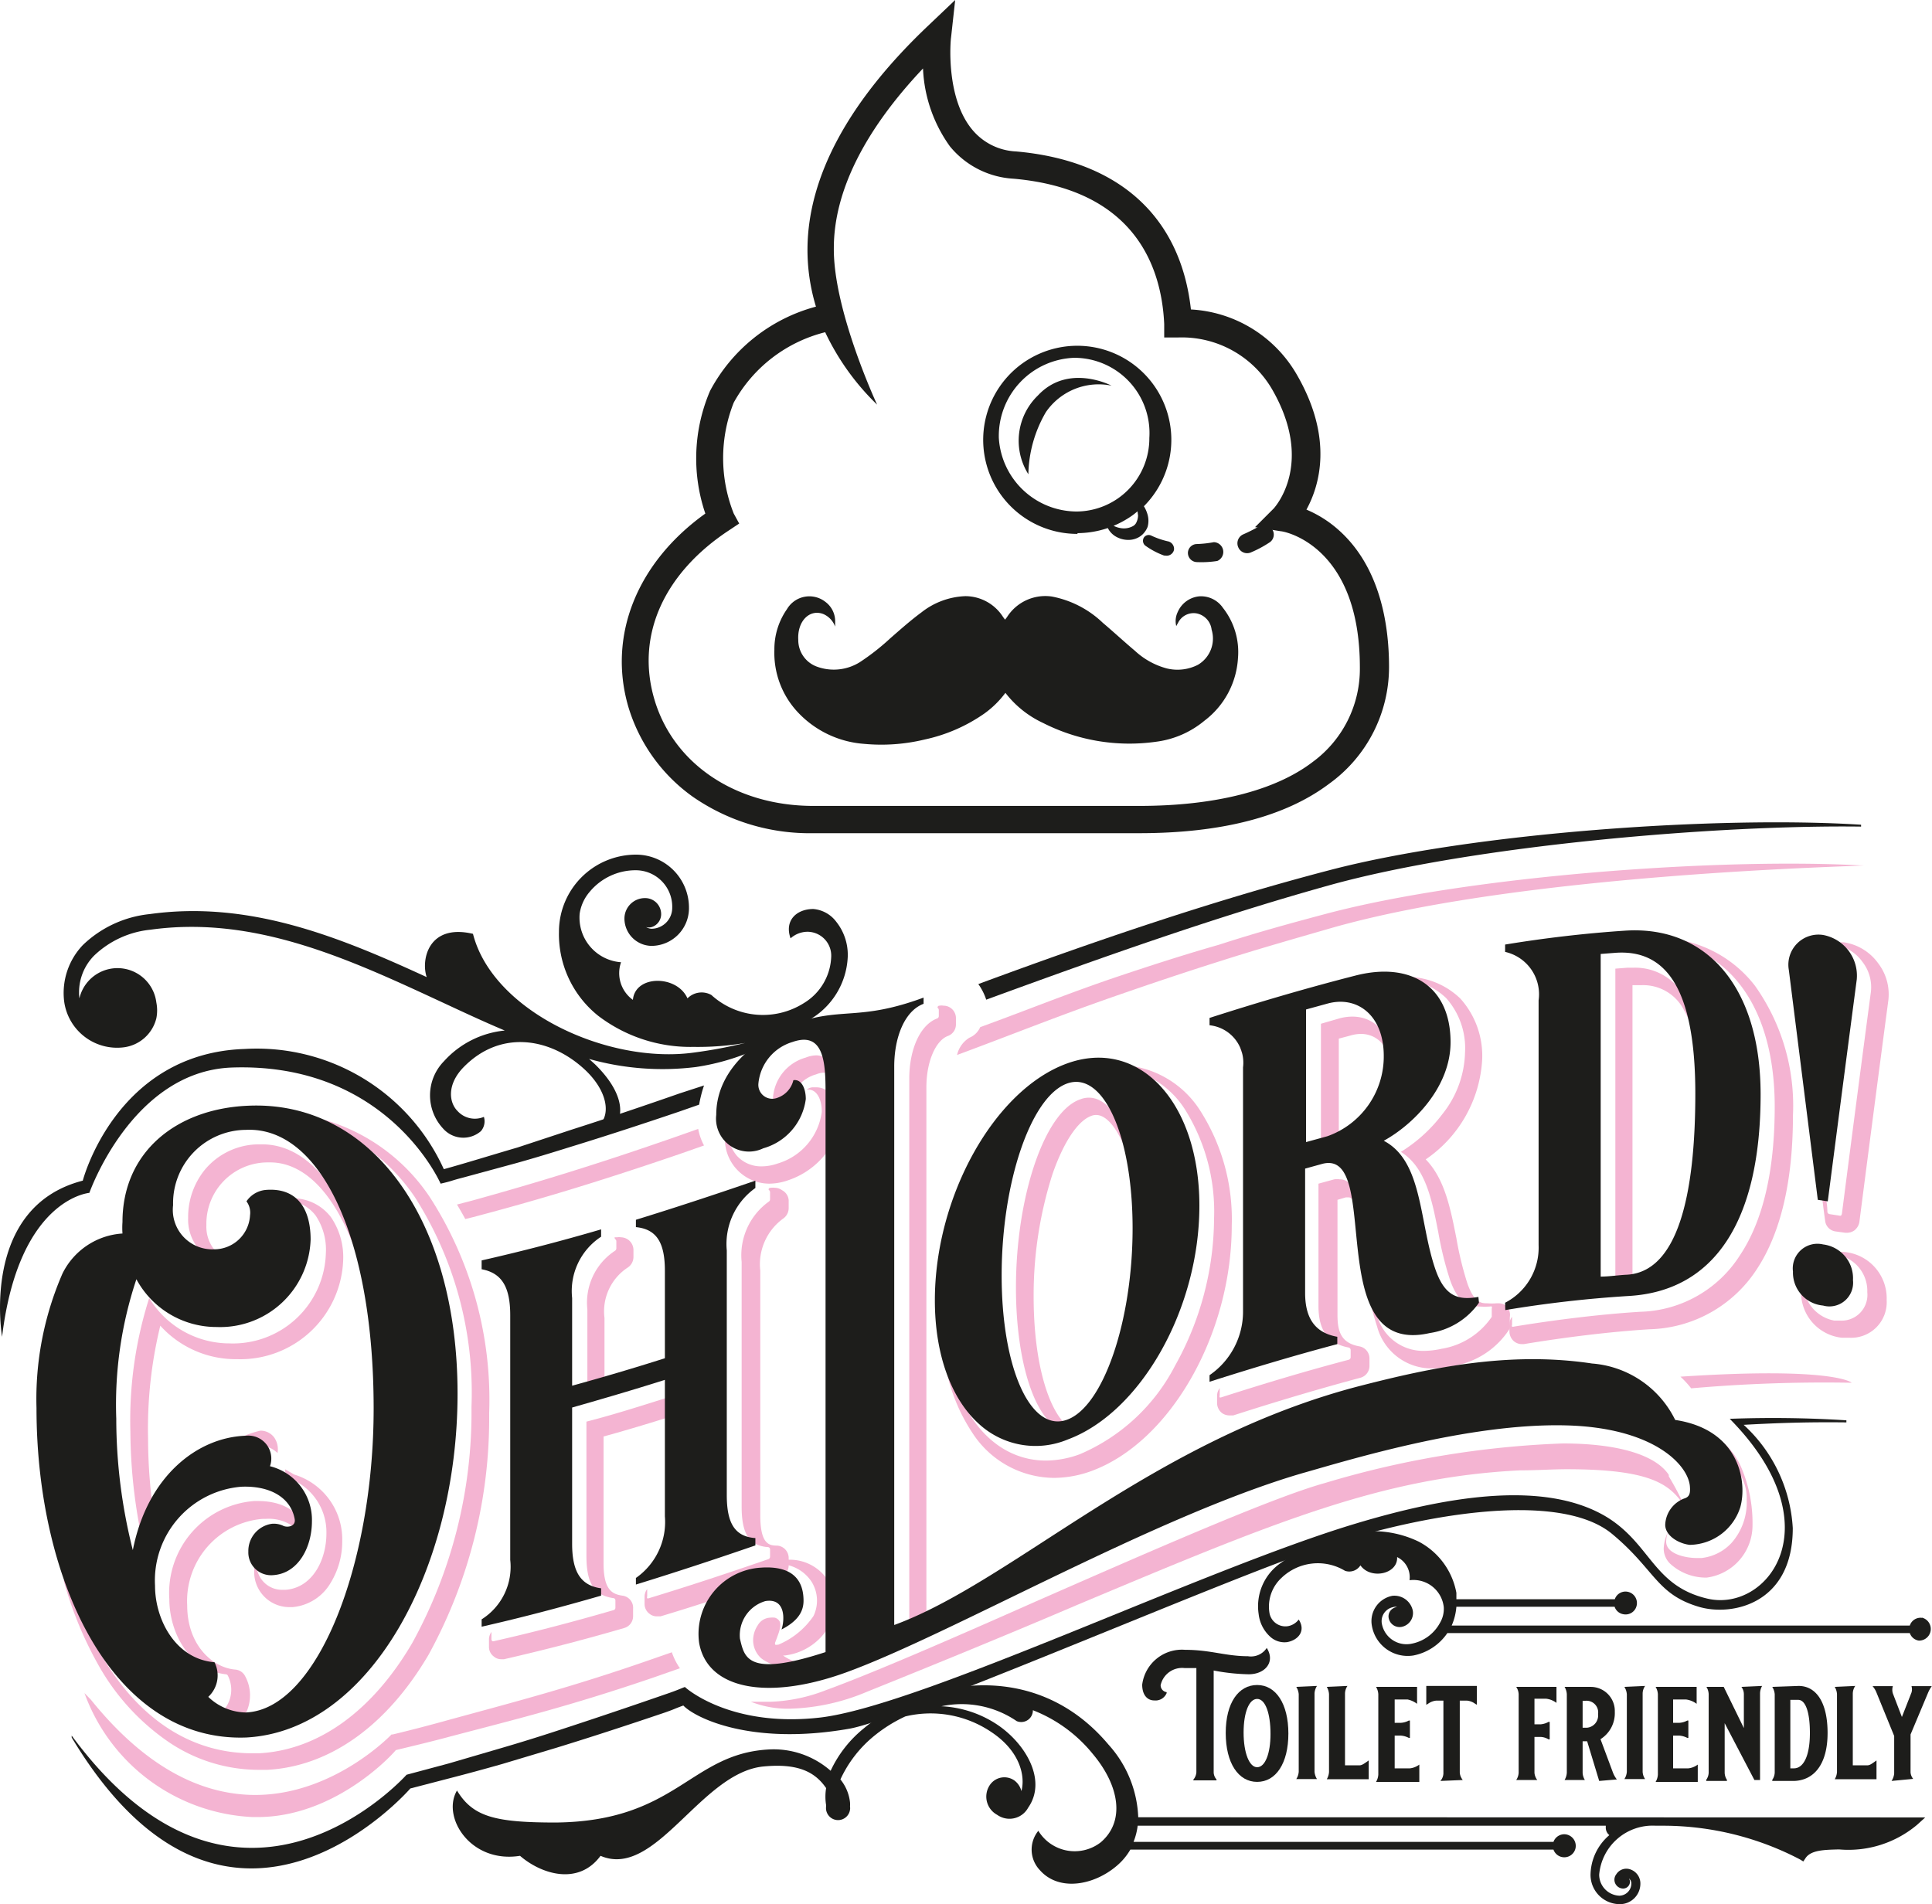 <svg id="Layer_1" data-name="Layer 1" xmlns="http://www.w3.org/2000/svg" viewBox="0 0 102.69 101.22"><defs><style>.cls-1{fill:#1d1d1b;}.cls-2{fill:#f4b4d2;}</style></defs><path class="cls-1" d="M66.37,89a10.82,10.82,0,0,1-1.86-.2v5.43a.6.6,0,0,0,.15.36v.05H63.43V94.6a.68.68,0,0,0,.16-.39V88.67c-.2,0-.41,0-.62,0a1.17,1.17,0,0,0-1.28.91.37.37,0,0,0,.32.37V90a.64.64,0,0,1-.66.39c-.36,0-.64-.28-.64-.84A2.13,2.13,0,0,1,63,87.7c1.34,0,2.15.34,3.33.34a1,1,0,0,0,1-.44h0C67.8,88.34,67.25,89,66.37,89Z"/><path class="cls-1" d="M66.82,89.57c1,0,1.66,1,1.66,2.58s-.66,2.57-1.66,2.57-1.67-1-1.67-2.6S65.83,89.57,66.82,89.57Zm.71,2.6c0-1.11-.28-1.86-.71-1.86s-.72.72-.72,1.79.3,1.84.72,1.84S67.53,93.23,67.53,92.17Z"/><path class="cls-1" d="M70,89.62v0a.82.82,0,0,0-.13.39v4.17a.86.86,0,0,0,.13.39v0H68.9v0a.82.82,0,0,0,.13-.39V90.06a.86.86,0,0,0-.13-.39v0Z"/><path class="cls-1" d="M71.62,89.62v0a.75.75,0,0,0-.13.39v3.83h.76c.13,0,.22-.06.5-.26h0v1H70.52v0a.84.84,0,0,0,.12-.39V90.06a.84.84,0,0,0-.12-.39v0Z"/><path class="cls-1" d="M74.82,90.34h-.69v1.24h.33a1,1,0,0,0,.42-.12h.06v.92h-.06a1.08,1.08,0,0,0-.42-.12h-.33V94h.81a1,1,0,0,0,.5-.2h0v.92h-2.3v0a.84.84,0,0,0,.12-.39V90.06a.84.84,0,0,0-.12-.39v0h2.18v.9h0A1.27,1.27,0,0,0,74.82,90.34Z"/><path class="cls-1" d="M76.56,94.67v0a.65.65,0,0,0,.16-.39V90.4h-.38a.88.88,0,0,0-.44.17l-.09.05h0v-1H78.5v1h0l-.09-.05a.85.85,0,0,0-.44-.17h-.38v3.83a.72.72,0,0,0,.16.39v0Z"/><path class="cls-1" d="M82.19,90.3h-.63v1.36h.33a1.06,1.06,0,0,0,.42-.13h.06v.93h-.06a.89.89,0,0,0-.42-.13h-.33v1.9a.71.71,0,0,0,.15.39v0H80.59v0a.75.75,0,0,0,.13-.39V90.06a.75.75,0,0,0-.13-.39v0h2.14v.85h0A1.13,1.13,0,0,0,82.19,90.3Z"/><path class="cls-1" d="M85,94.67l-.64-2.11h-.24v1.67a.78.78,0,0,0,.12.39v0H83.16v0a.84.84,0,0,0,.12-.39V90.06a.84.84,0,0,0-.12-.39v0h1.38A1.28,1.28,0,0,1,85.83,91a1.63,1.63,0,0,1-.76,1.45l.66,1.77a1.36,1.36,0,0,0,.21.37v0Zm-.06-3.55a.62.62,0,0,0-.68-.71h-.14v1.43h.24A.65.65,0,0,0,84.94,91.12Z"/><path class="cls-1" d="M87.44,89.62v0a.73.73,0,0,0-.13.39v4.17a.75.75,0,0,0,.13.39v0h-1.1v0a.82.82,0,0,0,.13-.39V90.06a.86.86,0,0,0-.13-.39v0Z"/><path class="cls-1" d="M89.62,90.34h-.69v1.24h.33a1,1,0,0,0,.42-.12h.06v.92h-.06a1.08,1.08,0,0,0-.42-.12h-.33V94h.81a1,1,0,0,0,.5-.2h0v.92H88v0a.84.84,0,0,0,.12-.39V90.06a.84.84,0,0,0-.12-.39v0h2.18v.9h0A1.2,1.2,0,0,0,89.62,90.34Z"/><path class="cls-1" d="M93.66,89.62v0a.82.82,0,0,0-.11.39v4.61h-.3L91.67,91.6v2.63a.71.71,0,0,0,.12.38v.06h-1.1v-.06a.7.7,0,0,0,.13-.38V90.06a.78.78,0,0,0-.12-.39v0h.92l1.07,2.19V90.06a.65.65,0,0,0-.13-.39v0Z"/><path class="cls-1" d="M95.6,89.62c.92,0,1.54.85,1.54,2.5s-.71,2.51-1.77,2.55H94.2v-.06a.72.72,0,0,0,.13-.38V90.06a.86.86,0,0,0-.13-.39v0Zm.6,2.5c0-1.16-.25-1.76-.62-1.76h-.42V94h.19C95.86,94,96.2,93.34,96.2,92.12Z"/><path class="cls-1" d="M98.61,89.62v0a.75.75,0,0,0-.13.39v3.83h.76c.14,0,.22-.06.5-.26h0v1H97.52v0a.84.84,0,0,0,.12-.39V90.06a.84.84,0,0,0-.12-.39v0Z"/><path class="cls-1" d="M100.54,94.67v0a.88.88,0,0,0,.14-.39v-2L99.75,90a1.17,1.17,0,0,0-.22-.37v0h1.08v0a.65.65,0,0,0,0,.39l.48,1.25.51-1.3a.59.59,0,0,0,0-.34v0h1.08v0a1.69,1.69,0,0,0-.19.33l-.94,2.24v2a.61.61,0,0,0,.14.36v0Z"/><path class="cls-2" d="M35.71,87.83l-1.15.4c-4.19,1.46-7.14,2.22-10.69,3.19-1,.28-2,.54-3,.78l-.06,0,0,0s-3.19,3.36-7.53,3.21c-3-.11-5.83-1.81-8.45-5.06L4.49,90a10,10,0,0,0,8.94,6.59h.26c4,0,7-3.13,7.35-3.56C22,92.8,23,92.56,24,92.29c3.38-.89,6.23-1.58,10.71-3.11l1.43-.5A3.33,3.33,0,0,1,35.71,87.83Z"/><path class="cls-2" d="M33.39,65.9a.7.7,0,0,0-.39-.13.58.58,0,0,0-.19,0l-.11,0c-.08,0,0,.09,0,.1a.14.14,0,0,1,.06.11v.39a.17.17,0,0,1-.06.11,3.3,3.3,0,0,0-1.48,3.13v4.49c.71-.2,1.32-.42.91-.31V70.06a2.78,2.78,0,0,1,1.25-2.69.68.68,0,0,0,.29-.55v-.39A.68.68,0,0,0,33.39,65.9Z"/><path class="cls-2" d="M41.57,63.27a.67.67,0,0,0-.38-.13.71.71,0,0,0-.21,0c-.16,0-.13.11-.11.12a.14.14,0,0,1,.06.11v.39a.14.14,0,0,1-.06.11,3.51,3.51,0,0,0-1.45,3.21v13c0,1.46.4,2.08,1.39,2.16a.12.12,0,0,1,.12.13v.39a.14.14,0,0,1-.09.12c-2.31.8-4.39,1.48-6.36,2.08h0a.11.11,0,0,1-.08,0,.12.12,0,0,1,0-.1v-.39h0a.67.67,0,0,0-.14.4v.39a.65.65,0,0,0,.27.53.61.61,0,0,0,.39.13l.19,0c2-.6,4.06-1.28,6.37-2.08a.68.68,0,0,0,.44-.63v-.39a.66.66,0,0,0-.61-.66c-.42,0-.9-.06-.9-1.62v-13a3,3,0,0,1,1.24-2.78.68.68,0,0,0,.27-.54V63.8A.65.65,0,0,0,41.57,63.27Z"/><path class="cls-2" d="M33.08,84.82c-.51-.08-1-.26-1-1.72V76.36c1.17-.32,2.36-.68,3.61-1.07,0,0,.09.22.11-1.1-1.62.51-3.14,1-4.63,1.38v7.14c0,1.45.41,2.09,1.42,2.24a.12.12,0,0,1,.12.13v.39a.13.13,0,0,1-.1.12c-2.24.65-4.32,1.19-6.36,1.65h0a.13.13,0,0,1-.08,0,.16.16,0,0,1-.05-.11v-.38h0a.68.68,0,0,0-.13.4v.39a.63.63,0,0,0,.25.51.6.6,0,0,0,.4.15l.15,0c2-.46,4.13-1,6.39-1.66a.65.65,0,0,0,.47-.63v-.39A.65.65,0,0,0,33.08,84.82Z"/><path class="cls-2" d="M13.84,65.28c0-.39-.06-.54-.16-.65a.2.2,0,0,1,0-.11l-.06.1a.69.69,0,0,0,.09.75h0a.83.83,0,0,1,0,.3,1,1,0,0,1-.08.37A1.53,1.53,0,0,0,13.84,65.28Z"/><path class="cls-2" d="M7.7,82.49a9.73,9.73,0,0,1,.54-1.55,28.08,28.08,0,0,1-.37-4.47,23.16,23.16,0,0,1,.65-6,5.4,5.4,0,0,0,4,1.78h.09A5.47,5.47,0,0,0,18.24,67a3.76,3.76,0,0,0-.65-2.3,2.55,2.55,0,0,0-2.14-1H15.2a2.26,2.26,0,0,0-.92.28,2.13,2.13,0,0,1,.56-.15h.22a2,2,0,0,1,1.72.79,3.25,3.25,0,0,1,.54,2,4.94,4.94,0,0,1-5.16,4.79h-.08A5,5,0,0,1,7.93,69a21.44,21.44,0,0,0-1,7.1A28.34,28.34,0,0,0,7.7,82.49Z"/><path class="cls-2" d="M13.66,91.58h.09a3.05,3.05,0,0,0,1.36-.41,2.3,2.3,0,0,1-1,.27h-.07a2,2,0,0,1-1-.32,2.13,2.13,0,0,0,0-2,.65.65,0,0,0-.53-.37c-1.24-.1-2.56-1.33-2.56-3.41a4.38,4.38,0,0,1,4-4.6h.17a2.25,2.25,0,0,1,1.77.66l-.26,0h-.13a2,2,0,0,0-.88.27,1.34,1.34,0,0,1,.52-.14h.1a1.47,1.47,0,0,1,.59.13.57.57,0,0,0,.18,0,.24.24,0,0,0,.2-.07.23.23,0,0,0,0-.19c-.19-1-1.13-1.61-2.5-1.61h-.2A4.9,4.9,0,0,0,9,85c0,1.79,1.06,3.78,3,4a.12.12,0,0,1,.11.07,1.66,1.66,0,0,1-.26,1.88A2.79,2.79,0,0,0,13.66,91.58Z"/><path class="cls-2" d="M22.88,63.69a10.12,10.12,0,0,0-6.76-4.42.88.88,0,0,1-.09.2,8.91,8.91,0,0,1,2.61,1,10.3,10.3,0,0,1,3.42,3.18,19.34,19.34,0,0,1,3,11.14,25.42,25.42,0,0,1-3.15,12.55c-2.12,3.62-5,5.7-8.16,5.86h-.34c-3.31,0-6.12-1.87-8.13-5.41a20.49,20.49,0,0,1-1.62-3.8.92.92,0,0,1-.28,0,19.82,19.82,0,0,0,1.84,4.5A12.13,12.13,0,0,0,8.82,92.5a8.55,8.55,0,0,0,5,1.58h.37c3.32-.17,6.37-2.34,8.59-6.12A26.12,26.12,0,0,0,26,75.13,19.86,19.86,0,0,0,22.88,63.69Z"/><path class="cls-2" d="M18.47,65.44a16.85,16.85,0,0,1,.93,2.66.62.62,0,0,1,.22-.1,17.84,17.84,0,0,0-1.06-3.17c-1.18-2.59-2.78-4-4.63-4h-.17a3.75,3.75,0,0,0-2.88,1.36A4,4,0,0,0,10,64.74a2.43,2.43,0,0,0,.49,1.56A1.88,1.88,0,0,0,12,67h0A1.83,1.83,0,0,0,13,66.7a1.34,1.34,0,0,1-.54.12h0a1.36,1.36,0,0,1-1.12-.46,1.94,1.94,0,0,1-.37-1.23,3.26,3.26,0,0,1,3.25-3.34h.15C15.46,61.79,17.1,62.42,18.47,65.44Z"/><path class="cls-2" d="M13.84,76.05a5.29,5.29,0,0,0-2.7,1.57,5.76,5.76,0,0,1,2.53-.78h.08a1.4,1.4,0,0,1,1,.4,1.1,1.1,0,0,0-.17-.82A.9.9,0,0,0,13.84,76.05Z"/><path class="cls-2" d="M15.63,78.38l-.15-.09-.33-.19a1.44,1.44,0,0,1,0,.41,3.06,3.06,0,0,1,2.2,3c0,1.42-.75,2.9-2.18,3H15a1.35,1.35,0,0,1-1.36-1.4,1.58,1.58,0,0,1,.16-.68,2.05,2.05,0,0,0-.29,1.08,1.87,1.87,0,0,0,1.88,1.92h.16a2.61,2.61,0,0,0,2-1.25,4.21,4.21,0,0,0,.64-2.27A3.6,3.6,0,0,0,15.63,78.38Z"/><path class="cls-2" d="M44.25,83.78v.81A2.19,2.19,0,0,0,44,84a2.41,2.41,0,0,0-2-1.09,2.55,2.55,0,0,0-.86.15l-.39.15a2.9,2.9,0,0,1,.6-.07h0a2.09,2.09,0,0,1,1.78.93,1.89,1.89,0,0,1,.11,1.83,4.22,4.22,0,0,1-1.88,1.53h-.06a.16.16,0,0,1-.09,0,.15.15,0,0,1,0-.14l.09-.24c.11-.3.24-.65.14-.86a.43.43,0,0,0-.26-.2,1.18,1.18,0,0,0-.25,0,.8.8,0,0,0-.65.4,1.46,1.46,0,0,0-.25.76,1.3,1.3,0,0,0,.43,1,2.41,2.41,0,0,0,1.62.47,6.24,6.24,0,0,0,.72,0,1.36,1.36,0,0,1,0-.2A2.17,2.17,0,0,1,41.62,88h.1a3.13,3.13,0,0,0,2.51-1.89l0,0v.51a.86.86,0,0,1,.13-.14V83.86Z"/><path class="cls-2" d="M44.19,60.05a16.27,16.27,0,0,0,0-1.85,1,1,0,0,0-.83-.4l-.19,0a.58.58,0,0,0-.29.12h.09c.42,0,.71.47.71,1.18a3.31,3.31,0,0,1-2.35,2.75,2.57,2.57,0,0,1-.84.15,1.73,1.73,0,0,1-1.33-.57,2.16,2.16,0,0,1-.49-1.32.41.41,0,0,1-.13-.08c0,.1,0,.2,0,.3a2.37,2.37,0,0,0,2.35,2.59,3.08,3.08,0,0,0,1-.18,4.25,4.25,0,0,0,2.33-1.9A7.42,7.42,0,0,1,44.19,60.05Z"/><path class="cls-2" d="M41.67,58.94a.86.86,0,0,0,.27,0,1.51,1.51,0,0,0,.22-.11h0l-.1,0H42a.21.21,0,0,1,0-.13,1.9,1.9,0,0,1,1.38-1.59,1.12,1.12,0,0,1,.39-.09c.11,0,.23,0,.34.38a1,1,0,0,1,.18-.27,1.55,1.55,0,0,0-.05-.23c-.15-.54-.43-.8-.86-.8a1.61,1.61,0,0,0-.56.12,2.39,2.39,0,0,0-1.73,2.09A.59.59,0,0,0,41.67,58.94Z"/><path class="cls-2" d="M92.52,77.93a3.87,3.87,0,0,0-1.25-1.52,1.53,1.53,0,0,1,0,.38,1,1,0,0,1,.17.18.61.61,0,0,1,.13.22,1.24,1.24,0,0,0,.17.27,1.42,1.42,0,0,1,.08.18l.21.17a2.47,2.47,0,0,1,.81,1.93A3.24,3.24,0,0,1,92.05,82a2.56,2.56,0,0,1-1.61.82h-.25c-.63,0-1.63-.23-1.63-.87a1.55,1.55,0,0,1,.1-.52,2.18,2.18,0,0,0-.23.89,1.12,1.12,0,0,0,.34.8,2.81,2.81,0,0,0,1.82.74h.13a2.8,2.8,0,0,0,2.43-2.78A7.55,7.55,0,0,0,92.52,77.93Z"/><path class="cls-2" d="M50.53,53.58a.64.64,0,0,0-.38-.12.57.57,0,0,0-.22,0c-.09,0-.11.1-.09.12a.14.14,0,0,1,.06.11v.33a.14.14,0,0,1-.09.12c-.89.33-1.48,1.62-1.48,3.2V86.24a12.73,12.73,0,0,1,1.17-.65v0l-.26.14V57.78c0-1.32.48-2.46,1.14-2.71a.65.65,0,0,0,.43-.62v-.33A.66.66,0,0,0,50.53,53.58Z"/><path class="cls-2" d="M42.58,58.39a.84.84,0,0,0,.12-.32.69.69,0,0,0-.12.31Z"/><path class="cls-2" d="M88.7,78.48l0-.08C88,77.34,86,76.73,83.06,76.73A50,50,0,0,0,70.4,78.84c-2.75.76-9.17,3.58-15.37,6.3-4.5,2-8.75,3.84-11.12,4.7a8.9,8.9,0,0,1-2.93.62H39.91a5.35,5.35,0,0,0,2.07.37,11.24,11.24,0,0,0,4.1-.9c4.3-1.73,8-3.26,11.18-4.62,10.41-4.37,16.14-6.78,23.52-7.15.91,0,1.75-.06,2.49-.06,4.49,0,5.52.8,6.28,2A14.71,14.71,0,0,0,88.7,78.48Z"/><path class="cls-2" d="M57.26,76c-1,0-2.32-2.47-2.32-7.1a21.1,21.1,0,0,1,1-6.48c.58-1.68,1.34-2.84,2.06-3.1a.65.65,0,0,1,.27-.05c.52,0,1.09.66,1.53,1.78q.16.44.3.93a.89.89,0,0,1,.14-.45c-.11-.38-.22-.74-.35-1.07-.53-1.36-1.25-2.11-2-2.11a1.19,1.19,0,0,0-.45.08C55.54,59.05,54,63.57,54,68.45c0,4.35,1.22,7.63,2.84,7.63a1.49,1.49,0,0,0,.72-.21l-.06,0A1,1,0,0,1,57.26,76Z"/><path class="cls-2" d="M63.82,59.08a5.23,5.23,0,0,0-4.31-2.47l-.06.15A4.83,4.83,0,0,1,63,59a10.22,10.22,0,0,1,1.53,5.77,16.18,16.18,0,0,1-2.07,7.82A10.19,10.19,0,0,1,57.4,77.3a5.3,5.3,0,0,1-1.8.34c-2.57,0-4.52-2.12-5.17-5.37a2.7,2.7,0,0,1-.29-.56,9.5,9.5,0,0,0,1.54,4.45A5.21,5.21,0,0,0,56,78.56a5.85,5.85,0,0,0,2-.36c4.19-1.53,7.47-7.26,7.47-13.06A10.71,10.71,0,0,0,63.82,59.08Z"/><path class="cls-2" d="M74.07,56.78c0-1.64-.88-2.74-2.19-2.74a2.63,2.63,0,0,0-.67.09l-1,.29v6.77l1-.26a3.92,3.92,0,0,0,.71-.29,2.85,2.85,0,0,1-.46.17l-.3.08V55.21l.64-.17a2,2,0,0,1,.53-.08c1,0,1.67.87,1.67,2.22a3.81,3.81,0,0,1-.3,1.49A4.36,4.36,0,0,0,74.07,56.78Z"/><path class="cls-2" d="M66.44,56.28a1.56,1.56,0,0,0-.51-.67v0A.66.66,0,0,0,66.44,56.28Z"/><path class="cls-2" d="M80.07,69.43a.62.62,0,0,0-.42-.15h-.11a3.13,3.13,0,0,1-.48,0c-.3,0-.7,0-1.07-1.07a17.75,17.75,0,0,1-.58-2.39c-.31-1.56-.62-3.16-1.63-4.19a6.88,6.88,0,0,0,3-5.29,4.55,4.55,0,0,0-1.16-3.26,4.11,4.11,0,0,0-3-1.15,6.48,6.48,0,0,0-1.7.23c-.53.13-1,.28-1.45.43l1.19-.32a6.35,6.35,0,0,1,1.57-.21,3.6,3.6,0,0,1,2.64,1,4,4,0,0,1,1,2.88,5.46,5.46,0,0,1-1.21,3.29,8.06,8.06,0,0,1-2.2,2c1.32.83,1.65,2.54,2,4.34a18,18,0,0,0,.61,2.46c.35,1,.8,1.42,1.56,1.42a4.26,4.26,0,0,0,.57,0h0a.16.16,0,0,1,.09,0,.15.15,0,0,1,0,.11V70a4,4,0,0,1-2.68,1.7,4.52,4.52,0,0,1-.93.11,2.54,2.54,0,0,1-2.48-1.87,14.8,14.8,0,0,1-.68-3.74c-.19-1.88-.35-3.51-1.31-3.51a1,1,0,0,0-.29,0l-.84.23v6.5c0,1.31.51,2,1.6,2.21a.14.14,0,0,1,.11.13v.39a.14.14,0,0,1-.1.13c-2.13.56-4.35,1.22-6.78,2h0a.11.11,0,0,1-.08,0,.12.12,0,0,1,0-.1v-.39h0a.67.67,0,0,0-.14.4v.39a.68.68,0,0,0,.27.54.69.69,0,0,0,.39.12l.2,0c2.42-.78,4.63-1.43,6.75-2a.65.65,0,0,0,.49-.64v-.38a.65.65,0,0,0-.53-.65c-1-.18-1.17-.81-1.17-1.69v-6.1l.44-.13.16,0c.49,0,.67,1.83.79,3a15.24,15.24,0,0,0,.72,3.88,3,3,0,0,0,3,2.21,5,5,0,0,0,1-.12,4.42,4.42,0,0,0,3.05-2,.69.69,0,0,0,0-.24v-.36A.67.67,0,0,0,80.07,69.43Z"/><path class="cls-2" d="M66.62,57.35a3.52,3.52,0,0,0,0-.58,5.25,5.25,0,0,0-.09,1V70.79a3.25,3.25,0,0,1-.27,1.32,3.69,3.69,0,0,0,.4-1.72Z"/><path class="cls-2" d="M93.28,52.4a6.52,6.52,0,0,0-4.77-2.53.51.51,0,0,1-.07.17c3.66.47,5.89,3.74,5.89,8.78,0,3.41-.62,6.07-1.85,7.91a6.47,6.47,0,0,1-5.29,3c-2.1.13-4.48.42-6.73.79h0a.16.16,0,0,1-.09,0,.12.12,0,0,1,0-.1V70h0a.63.63,0,0,0-.14.4v.38a.7.7,0,0,0,.23.51.67.67,0,0,0,.43.16h.1c2.23-.37,4.6-.66,6.69-.79a7,7,0,0,0,5.69-3.18c1.28-1.93,1.93-4.69,1.93-8.2A11,11,0,0,0,93.28,52.4Z"/><path class="cls-2" d="M87.55,68.14h-.07l-.71,0V52.37h.46a2.43,2.43,0,0,1,2.28,1.33,5.78,5.78,0,0,1,.62,1.67,1.13,1.13,0,0,1,.2-.13,7.06,7.06,0,0,0-.76-2.2,3,3,0,0,0-2.73-1.6l-.33,0-.65.05V68.37l1.26-.09a2.12,2.12,0,0,0,.45-.07A.19.19,0,0,1,87.55,68.14Z"/><path class="cls-2" d="M98,66.55l-.37,0h0a2,2,0,0,0-1,.25,1.66,1.66,0,0,1,.61-.11h0l.3,0a1.94,1.94,0,0,1,1.71,2,1.37,1.37,0,0,1-1.43,1.51l-.32,0A2,2,0,0,1,96,67.5a2.4,2.4,0,0,0-.27,1.14,2.43,2.43,0,0,0,2.16,2.47l.39,0a1.89,1.89,0,0,0,2-2A2.47,2.47,0,0,0,98,66.55Z"/><path class="cls-2" d="M99.84,51.22A2.75,2.75,0,0,0,98,50.09l-.34,0h0a2.2,2.2,0,0,0-1.08.28,1.62,1.62,0,0,1,.69-.15h0l.27,0a2.26,2.26,0,0,1,1.46.92,2.18,2.18,0,0,1,.44,1.6q-.78,5.88-1.54,11.79a.19.19,0,0,1-.05.09.13.13,0,0,1-.08,0h0l-.52-.08a.14.14,0,0,1-.12-.11c0-.44-.11-.88-.16-1.32l-.18.06c.07.58.14,1.15.22,1.72a.64.64,0,0,0,.56.57l.51.07h.1a.68.68,0,0,0,.39-.13.72.72,0,0,0,.26-.44q.76-5.91,1.54-11.79A2.71,2.71,0,0,0,99.84,51.22Z"/><path class="cls-1" d="M3.32,67.7a3.82,3.82,0,0,1,3.19-2.13,4.22,4.22,0,0,1,0-.61c0-3.7,2.83-6,6.62-6.18,6.57-.33,11.19,6,11.19,15.3S19.67,92,13.1,92.36C6,92.63,1.94,84.08,1.94,74.85A16.69,16.69,0,0,1,3.32,67.7ZM7.06,82.4c.79-4,3.49-6,6-6.08a1.22,1.22,0,0,1,1.29,1.62,2.94,2.94,0,0,1,2.23,2.93c0,1.35-.71,2.77-2.06,2.86h0a1.21,1.21,0,0,1-1.32-1.25A1.46,1.46,0,0,1,14.45,81a1.18,1.18,0,0,1,.63.12c.25.09.66,0,.58-.39-.22-1.14-1.32-1.76-2.83-1.7a5,5,0,0,0-4.59,5.26c0,1.82,1.1,3.9,3.16,4.07a1.55,1.55,0,0,1-.33,1.84,2.93,2.93,0,0,0,2,.83c3.8-.16,6.79-7.88,6.79-16.16,0-9.12-2.86-15-6.79-14.81a3.9,3.9,0,0,0-3.87,4,2.1,2.1,0,0,0,2.17,2.35,1.91,1.91,0,0,0,1.92-1.81,1,1,0,0,0-.19-.74,1.39,1.39,0,0,1,1.07-.61c1.62-.11,2.34,1,2.34,2.64a4.81,4.81,0,0,1-5,4.65A4.83,4.83,0,0,1,7.25,68a21,21,0,0,0-1.07,7.41A28.44,28.44,0,0,0,7.06,82.4Z"/><path class="cls-1" d="M92.5,80.12a2.86,2.86,0,0,1-2.69,2c-.6-.07-1.3-.49-1.3-1.07a1.56,1.56,0,0,1,1-1.39c.31-.09.34-.3.31-.67-.12-1.18-2-3.1-6.56-3.22-5.2-.14-11.69,1.88-14.07,2.55C61.36,80.61,50.57,86.86,45,88.89c-4.17,1.52-7.4.93-7.84-1.56a3.53,3.53,0,0,1,3.31-4c1.55-.1,2.24.57,2.24,1.76,0,.61-.34,1.1-1.17,1.53.17-.5.23-1.69-.86-1.51a1.89,1.89,0,0,0-1.35,2c.24,1,.39,2.07,4.55.71V58.07c0-1.56-.08-3.27-1.76-2.68a2.55,2.55,0,0,0-1.81,2.22.74.74,0,0,0,1,.75,1.31,1.31,0,0,0,.86-.94c.44-.07.66.46.66,1a3.13,3.13,0,0,1-2.26,2.62,1.75,1.75,0,0,1-2.5-1.78c0-2.61,2.5-4.25,4.23-4.87,2.45-.87,3.38-.1,6.79-1.36v.33c-1,.37-1.56,1.77-1.56,3.33V86.38c6.34-2.32,13.75-9.89,24.84-12.73,3.59-.92,7.8-1.84,12.25-1.17a5.38,5.38,0,0,1,4.42,3C92.5,76,92.87,78.82,92.5,80.12Z"/><path class="cls-1" d="M63.75,64.09c0,5.52-3.14,11-7,12.43A4.44,4.44,0,0,1,52,75.66c-1.42-1.3-2.31-3.61-2.31-6.54,0-5.52,3.16-11.17,7-12.58S63.75,58.57,63.75,64.09Zm-3.55,1.2c0-4.94-1.57-8.39-3.49-7.69s-3.47,5.26-3.47,10.2,1.54,8.36,3.47,7.67S60.2,70.23,60.2,65.29Z"/><path class="cls-1" d="M78.61,69.25A3.88,3.88,0,0,1,76,70.86c-5.8,1.33-2.48-9.78-5.69-9l-.94.26v6.61c0,1.5.66,2.14,1.71,2.33v.39c-2.27.6-4.53,1.28-6.79,2V73.1a4.09,4.09,0,0,0,1.78-3.36v-13a2,2,0,0,0-1.78-2.24v-.39c2.58-.83,5.17-1.59,7.75-2.25,2.91-.75,5.06.54,5.06,3.54,0,2.41-2,4.39-3.55,5.24,2.09,1.09,1.87,4.32,2.75,6.85.5,1.43,1.21,1.64,2.28,1.45ZM73.55,56.13c0-2.17-1.42-3.22-3-2.78l-1.13.31v7.05l1.13-.31A4.5,4.5,0,0,0,73.55,56.13Z"/><path class="cls-1" d="M80,69.25a3.3,3.3,0,0,0,1.78-3.07v-13A2.31,2.31,0,0,0,80,50.6v-.39c2.13-.35,4.27-.6,6.4-.74,4.32-.27,7.18,3,7.18,8.7,0,6.85-2.53,10.46-7,10.72a63.83,63.83,0,0,0-6.57.75ZM90.11,58.13c0-5.83-1.71-7.67-4.26-7.48l-.77.06V67.86c.47,0,.93-.08,1.4-.1C89.17,67.6,90.11,63.55,90.11,58.13Z"/><path class="cls-1" d="M98.69,52.07Q97.91,58,97.15,63.86l-.53-.08q-.77-6.12-1.54-12.22A1.6,1.6,0,0,1,96.9,49.7,2.2,2.2,0,0,1,98.69,52.07ZM95.3,67.59a1.31,1.31,0,0,1,1.6-1.44,1.81,1.81,0,0,1,1.59,1.9A1.26,1.26,0,0,1,96.9,69.4,1.76,1.76,0,0,1,95.3,67.59Z"/><path class="cls-1" d="M37.42,57.7l-1.29.42c-1.92.67-3.84,1.32-5.75,1.93L27.5,61c-1,.29-2.95.89-3.91,1.15A10.92,10.92,0,0,0,13,55.76c-6.85.23-8.6,7-8.6,7C-1.08,64.17.11,71.06.11,71.06,1,63.7,4.75,63.41,4.75,63.41S7,57,12.25,56.75c8.35-.33,11.17,6.17,11.17,6.17h0c.69-.16.48-.14,1.18-.32l2.87-.78c1-.28,1.91-.56,2.87-.86,1.92-.59,3.84-1.22,5.76-1.87l1.06-.37A6.88,6.88,0,0,1,37.42,57.7Z"/><path class="cls-1" d="M70.69,46.25C64.48,47.87,58.25,50,52,52.31a3.09,3.09,0,0,1,.42.83c6.09-2.23,12.16-4.39,18.23-6.08,7.65-2.13,20.7-3.22,28.27-3.12v-.1C91.37,43.36,78.34,44.25,70.69,46.25Z"/><path class="cls-1" d="M91.94,75.42h0c5.6,5.68,2,10.3-1.18,9.56-2.89-.67-3-2.89-5.36-4.34-3.15-1.9-8.12-1.23-13.41.37-8.09,2.44-23.07,9.67-28.4,10.29-4.79.55-7.17-1.6-7.18-1.62s-.34.15-1.06.39q-2.88,1-5.76,1.94c-.95.31-1.91.61-2.87.89l-2.87.84-2.24.6s-8.9,10-17.8-2.08v.1c8.34,13.88,18,2.71,18,2.71l2-.52q1.44-.37,2.88-.78l2.87-.86c1.92-.59,3.84-1.22,5.76-1.87.6-.21.43-.17,1-.38.63.66,3.62,2.15,8.84,1.23,2.8-.5,18.52-7.32,24.21-9.34s13.45-3.41,16.33-1c2.27,1.89,2.34,3.19,4.59,3.86,1.72.52,5-.11,5-4.18a8.06,8.06,0,0,0-2.61-5.49c2.14-.12,3.72-.15,5.46-.13V75.5A62,62,0,0,0,91.94,75.42Z"/><path class="cls-1" d="M44.45,49a1.7,1.7,0,0,0-1.22-.68c-.88,0-1.55.6-1.21,1.56a1.36,1.36,0,0,1,.9-.35,1.27,1.27,0,0,1,1.26,1.34,3,3,0,0,1-1.45,2.45,4.07,4.07,0,0,1-4.92-.43,1.06,1.06,0,0,0-1.27.18c-.55-1.25-2.78-1.26-2.9.08a1.75,1.75,0,0,1-.63-2,2.38,2.38,0,0,1-2.2-2.58,2.29,2.29,0,0,1,.53-1.16,3.17,3.17,0,0,1,2.47-1.15,1.94,1.94,0,0,1,1.92,2,1.11,1.11,0,0,1-1.11,1.11.66.66,0,0,1-.28-.09.53.53,0,0,0,.3,0,.72.72,0,0,0,.5-.74.85.85,0,0,0-.85-.8,1.09,1.09,0,0,0-1.1,1.08,1.46,1.46,0,0,0,1.43,1.46,2,2,0,0,0,2-2,2.82,2.82,0,0,0-2.79-2.85,4.1,4.1,0,0,0-4.12,4.1A5.55,5.55,0,0,0,31.8,54a8.08,8.08,0,0,0,5.06,1.65,15,15,0,0,0,2.75-.21,25.18,25.18,0,0,1-2.72.51c-4.58.64-10.7-2.18-11.75-6.31-2.38-.56-2.77,1.4-2.46,2.3-4.61-2.12-9.4-4.09-14.72-3.35a6,6,0,0,0-3.55,1.64,3.69,3.69,0,0,0-1,3A2.84,2.84,0,0,0,6.6,55.67a2.05,2.05,0,0,0,1.71-1.54,2.15,2.15,0,0,0,0-.84,2.08,2.08,0,0,0-4.09-.22A2.78,2.78,0,0,1,5,50.8a5.05,5.05,0,0,1,3-1.38c5.53-.77,10.57,1.57,15.44,3.83,1.14.53,2.27,1.06,3.39,1.53a5,5,0,0,0-3.23,1.63A2.59,2.59,0,0,0,23.56,60a1.43,1.43,0,0,0,2,.13.8.8,0,0,0,.16-.76,1.24,1.24,0,0,1-1.39-.3c-.47-.46-.58-1.41.29-2.32,2-2.07,4.72-1.58,6.55.19,1.11,1.09,1.26,2.25.74,2.8a.87.87,0,0,1-.56.3c.16.34.69.58,1.21,0,.77-.81.44-2.13-.95-3.48l-.3-.27a14.39,14.39,0,0,0,5.68.43,12.25,12.25,0,0,0,5.36-2.18l0,0,.22-.11a4.06,4.06,0,0,0,2.49-3.58A2.82,2.82,0,0,0,44.45,49Z"/><path class="cls-1" d="M102.16,86a.6.6,0,0,0-.65.41H77.16a3.09,3.09,0,0,0,.25-1h8.41a.59.59,0,0,0,.48.4A.6.6,0,0,0,87,85.3a.61.61,0,0,0-.51-.69.6.6,0,0,0-.66.4H77.41c0-.11,0-.23,0-.34a3.86,3.86,0,0,0-2-2.72,5.6,5.6,0,0,0-3.62-.43,8.26,8.26,0,0,0-3.68,1.54,2.79,2.79,0,0,0-1.21,2.74A1.92,1.92,0,0,0,67.51,87a1.12,1.12,0,0,0,.91.29c.59-.11,1-.6.61-1.2a.93.93,0,0,1-.56.35.86.86,0,0,1-1-.73,2.08,2.08,0,0,1,.65-1.84,2.79,2.79,0,0,1,3.37-.37.7.7,0,0,0,.82-.29c.54.77,2,.47,1.95-.44A1.19,1.19,0,0,1,74.92,84a1.62,1.62,0,0,1,1.82,1.44,1.46,1.46,0,0,1-.21.84A2.18,2.18,0,0,1,75,87.38a1.33,1.33,0,0,1-1.55-1.06.76.76,0,0,1,.6-.89.31.31,0,0,1,.21,0,.36.36,0,0,0-.2.06.49.49,0,0,0-.24.56.59.59,0,0,0,.68.43.75.75,0,0,0,.59-.88A1,1,0,0,0,74,84.83a1.37,1.37,0,0,0-1.08,1.6A1.93,1.93,0,0,0,75.13,88a2.84,2.84,0,0,0,1.8-1.19h24.58a.6.6,0,0,0,.48.4.62.62,0,0,0,.17-1.22Z"/><path class="cls-1" d="M60.5,96.6a6.1,6.1,0,0,0-1.58-3.86c-4-4.76-10.05-3.35-13-.87a6.32,6.32,0,0,0-1.77,2.26A4.6,4.6,0,0,0,40.8,93c-4.13.26-4.86,3.81-11.25,3.88-3.23,0-4.41-.3-5.26-1.7-.83,1.4.71,3.89,3.35,3.47,1.16,1,3.12,1.58,4.28,0,2.93,1.26,5.33-4.44,8.67-4.75,1.78-.17,2.71.26,3.32,1.15a2.81,2.81,0,0,0,0,.91.14.14,0,0,0,0,.06.64.64,0,1,0,1.27.18.49.49,0,0,0,0-.17,1.5,1.5,0,0,0,0-.22,2.33,2.33,0,0,0-.51-1.22,6.47,6.47,0,0,1,1.68-2.22,7.76,7.76,0,0,1,1.77-1.13,5.75,5.75,0,0,1,4.57.83c1.51,1,1.82,2.32,1.6,3.14a1,1,0,0,0-.38-.57.93.93,0,0,0-1.3.25A1.1,1.1,0,0,0,53,96.47a1.13,1.13,0,0,0,1.65-.38c1-1.43-.1-3.36-1.61-4.39a5.85,5.85,0,0,0-3-1,5.18,5.18,0,0,1,4,.79.62.62,0,0,0,.86-.58,7.68,7.68,0,0,1,3.18,2.32c1.43,1.7,1.73,3.59.43,4.7a2.26,2.26,0,0,1-3.32-.61,1.58,1.58,0,0,0,.08,2.09c1,1.14,2.85.83,4.09-.23a3.27,3.27,0,0,0,.72-.86H82.57a.61.61,0,0,0,1.18-.12.62.62,0,0,0-.52-.69.61.61,0,0,0-.66.4H60.25a3.5,3.5,0,0,0,.22-.86H85.35s0,.07,0,.11a.51.51,0,0,0,.19.39,2.82,2.82,0,0,0-1,2.1,1.56,1.56,0,0,0,1.56,1.57,1.09,1.09,0,0,0,1.09-1.1.79.79,0,0,0-.61-.77.63.63,0,0,0-.67.28.47.47,0,0,0,.37.76.36.36,0,0,0,.3-.17.34.34,0,0,0,0-.37.35.35,0,0,1,.13.27.65.65,0,0,1-.64.65A1.12,1.12,0,0,1,85,99.65a2.85,2.85,0,0,1,3-2.6h.51a15.71,15.71,0,0,1,7.16,1.79l.18.11.12-.18c.29-.43,1-.44,1.78-.46A5.67,5.67,0,0,0,101.9,97l.43-.39Z"/><path class="cls-1" d="M57.27,28.34a5.08,5.08,0,0,0,1.61-.27l.06.1a1.1,1.1,0,0,0,.44.39,1.31,1.31,0,0,0,.59.14,1.11,1.11,0,0,0,.62-.18,1,1,0,0,0,.26-.25A1,1,0,0,0,61,28a1.22,1.22,0,0,0,0-.63,1.73,1.73,0,0,0-.2-.46,5,5,0,1,0-3.53,1.47Zm-4.18-5.06a4.16,4.16,0,0,1,4-4.26,4,4,0,0,1,4,4.26,3.89,3.89,0,0,1-3.87,3.91A4.16,4.16,0,0,1,53.09,23.28Zm7.4,4.12a.86.86,0,0,1-.08.35.42.42,0,0,1-.18.21,1,1,0,0,1-.68.11,1.27,1.27,0,0,1-.36-.12,5.1,5.1,0,0,0,.77-.4h0s0,0,0,0a3.59,3.59,0,0,0,.5-.37Z"/><path class="cls-1" d="M55.59,21.91a3.4,3.4,0,0,1,3.49-1.41s-2.3-1.21-3.91.52a3.34,3.34,0,0,0-.51,4.19A6.78,6.78,0,0,1,55.59,21.91Z"/><path class="cls-1" d="M62.05,28.77a4.38,4.38,0,0,1-.86-.3h0a.31.31,0,0,0-.38.09.33.33,0,0,0,.06.44,4.1,4.1,0,0,0,1,.53h0l.05,0a.4.4,0,0,0,.48-.3A.41.41,0,0,0,62.05,28.77Z"/><path class="cls-1" d="M63.63,29.88a5.45,5.45,0,0,0,1.07-.06h0a.52.52,0,0,0-.18-1,5.88,5.88,0,0,1-.92.1h0a.48.48,0,0,0-.46.47A.49.49,0,0,0,63.63,29.88Z"/><path class="cls-1" d="M66.89,28h0a9,9,0,0,1-.82.41h0a.52.52,0,0,0-.25.69.51.51,0,0,0,.68.26h0a6,6,0,0,0,1-.54.5.5,0,0,0,.14-.65A.48.48,0,0,0,66.89,28Z"/><path class="cls-1" d="M63.74,31.7a1.39,1.39,0,0,0-1.14.83,1.11,1.11,0,0,0-.08.75l.1-.18a.92.92,0,0,1,1-.49,1,1,0,0,1,.78.86,1.62,1.62,0,0,1-.73,1.87,2.39,2.39,0,0,1-1.66.19,4,4,0,0,1-1.68-.93c-.57-.48-1.13-1-1.71-1.49a5.37,5.37,0,0,0-2.71-1.4,2.41,2.41,0,0,0-2.39,1.1l-.1.13-.11-.15a2.38,2.38,0,0,0-2-1.1,4,4,0,0,0-2.33.86c-.57.42-1.11.9-1.66,1.38A12.32,12.32,0,0,1,45.7,35.2a2.61,2.61,0,0,1-2.27.24,1.5,1.5,0,0,1-1-1.42c-.06-1,.6-1.66,1.33-1.38a1.16,1.16,0,0,1,.63.67c0-.12,0-.18,0-.25A1.28,1.28,0,0,0,43.88,32a1.38,1.38,0,0,0-2.05.38,3.71,3.71,0,0,0-.67,2.16,4.61,4.61,0,0,0,1.19,3.26,5.36,5.36,0,0,0,3.56,1.74,9.82,9.82,0,0,0,3.24-.23,8.74,8.74,0,0,0,3.17-1.38,5.08,5.08,0,0,0,1.12-1.1l0,0a5.4,5.4,0,0,0,2,1.6,10.13,10.13,0,0,0,6,1,5,5,0,0,0,2.58-1.12A4.5,4.5,0,0,0,65.8,35,3.8,3.8,0,0,0,65,32.31,1.41,1.41,0,0,0,63.74,31.7Z"/><path class="cls-1" d="M71.18,28.2a6.14,6.14,0,0,0-1.74-1.11c.69-1.26,1.46-3.78-.52-7.19a6.93,6.93,0,0,0-5.62-3.45c-.55-4.94-3.83-7.92-9.3-8.4a3.21,3.21,0,0,1-2.35-1.19C50.22,5.1,50.54,2,50.55,2l.22-2L49.34,1.36c-4.22,4-6.38,8-6.42,11.82a10.36,10.36,0,0,0,.45,3.12,9,9,0,0,0-5.63,4.48,9.11,9.11,0,0,0-.25,6.52c-3.63,2.6-5.2,6.49-4.09,10.28a9.06,9.06,0,0,0,3.42,4.77,10.9,10.9,0,0,0,6.41,1.94H60.55c4.38,0,7.78-.88,10.1-2.63a7.64,7.64,0,0,0,3.18-6.22C73.83,33.23,73.37,30.17,71.18,28.2ZM69.79,40.49c-2,1.54-5.23,2.35-9.24,2.35H43.23c-4.12,0-7.44-2.23-8.45-5.67s.56-6.75,4-9l.51-.34L39,27.3a8,8,0,0,1,0-5.9,7.68,7.68,0,0,1,4.86-3.74,13.19,13.19,0,0,0,2.76,3.85s-2.33-5-2.3-8.32c0-3,1.62-6.25,4.74-9.55a7.63,7.63,0,0,0,1.43,4.14A4.71,4.71,0,0,0,53.88,9.5c6.29.56,7.85,4.5,8,7.72l0,.72.72,0a5.55,5.55,0,0,1,5,2.73c2.28,3.93.19,6.25.11,6.35l-1,1,1.37.22c.17,0,4.2.75,4.2,7.24A6.13,6.13,0,0,1,69.79,40.49Z"/><path class="cls-1" d="M33.8,83.88a3.63,3.63,0,0,0,1.54-3.28V73.35c-1.64.52-3.28,1-4.93,1.47v7.24c0,1.47.44,2.22,1.54,2.37v.39c-2.11.61-4.23,1.17-6.35,1.65v-.39a3.3,3.3,0,0,0,1.52-3.16v-13c0-1.5-.44-2.25-1.52-2.45V67q3.18-.72,6.35-1.65v.39A3.45,3.45,0,0,0,30.41,69v4.66q2.48-.68,4.93-1.46V67.55c0-1.5-.44-2.21-1.54-2.32v-.39c2.11-.65,4.23-1.35,6.35-2.08v.39a3.65,3.65,0,0,0-1.52,3.32v13c0,1.45.39,2.21,1.52,2.29v.39c-2.12.73-4.24,1.43-6.35,2.08Z"/><path class="cls-2" d="M24.73,64.8l.41-.1c3.37-.89,6.46-1.81,10.94-3.34l1.34-.47a3.06,3.06,0,0,1-.31-.88l-1.13.4c-4.19,1.46-7.38,2.44-10.92,3.42l-.77.2C24.44,64.28,24.59,64.54,24.73,64.8Z"/><path class="cls-2" d="M51.53,55.16a1.45,1.45,0,0,0-.66.92c3.07-1.14,5.18-2,8.26-3.08,2.07-.72,3.95-1.35,5.76-1.92,2-.64,3.91-1.18,5.74-1.71C81,46.36,99.42,46.05,99.05,46h-.19c-7.49-.4-20.66.54-28.32,2.56h0c-1.84.49-3.72,1-5.75,1.66C63,50.73,61.1,51.34,59,52.05c-2.63.91-4.27,1.59-6.9,2.55A1.06,1.06,0,0,1,51.53,55.16Z"/><path class="cls-2" d="M89.32,73.18a5.35,5.35,0,0,1,.57.62,81.19,81.19,0,0,1,8.34-.3h.19S97.5,72.64,89.32,73.18Z"/></svg>